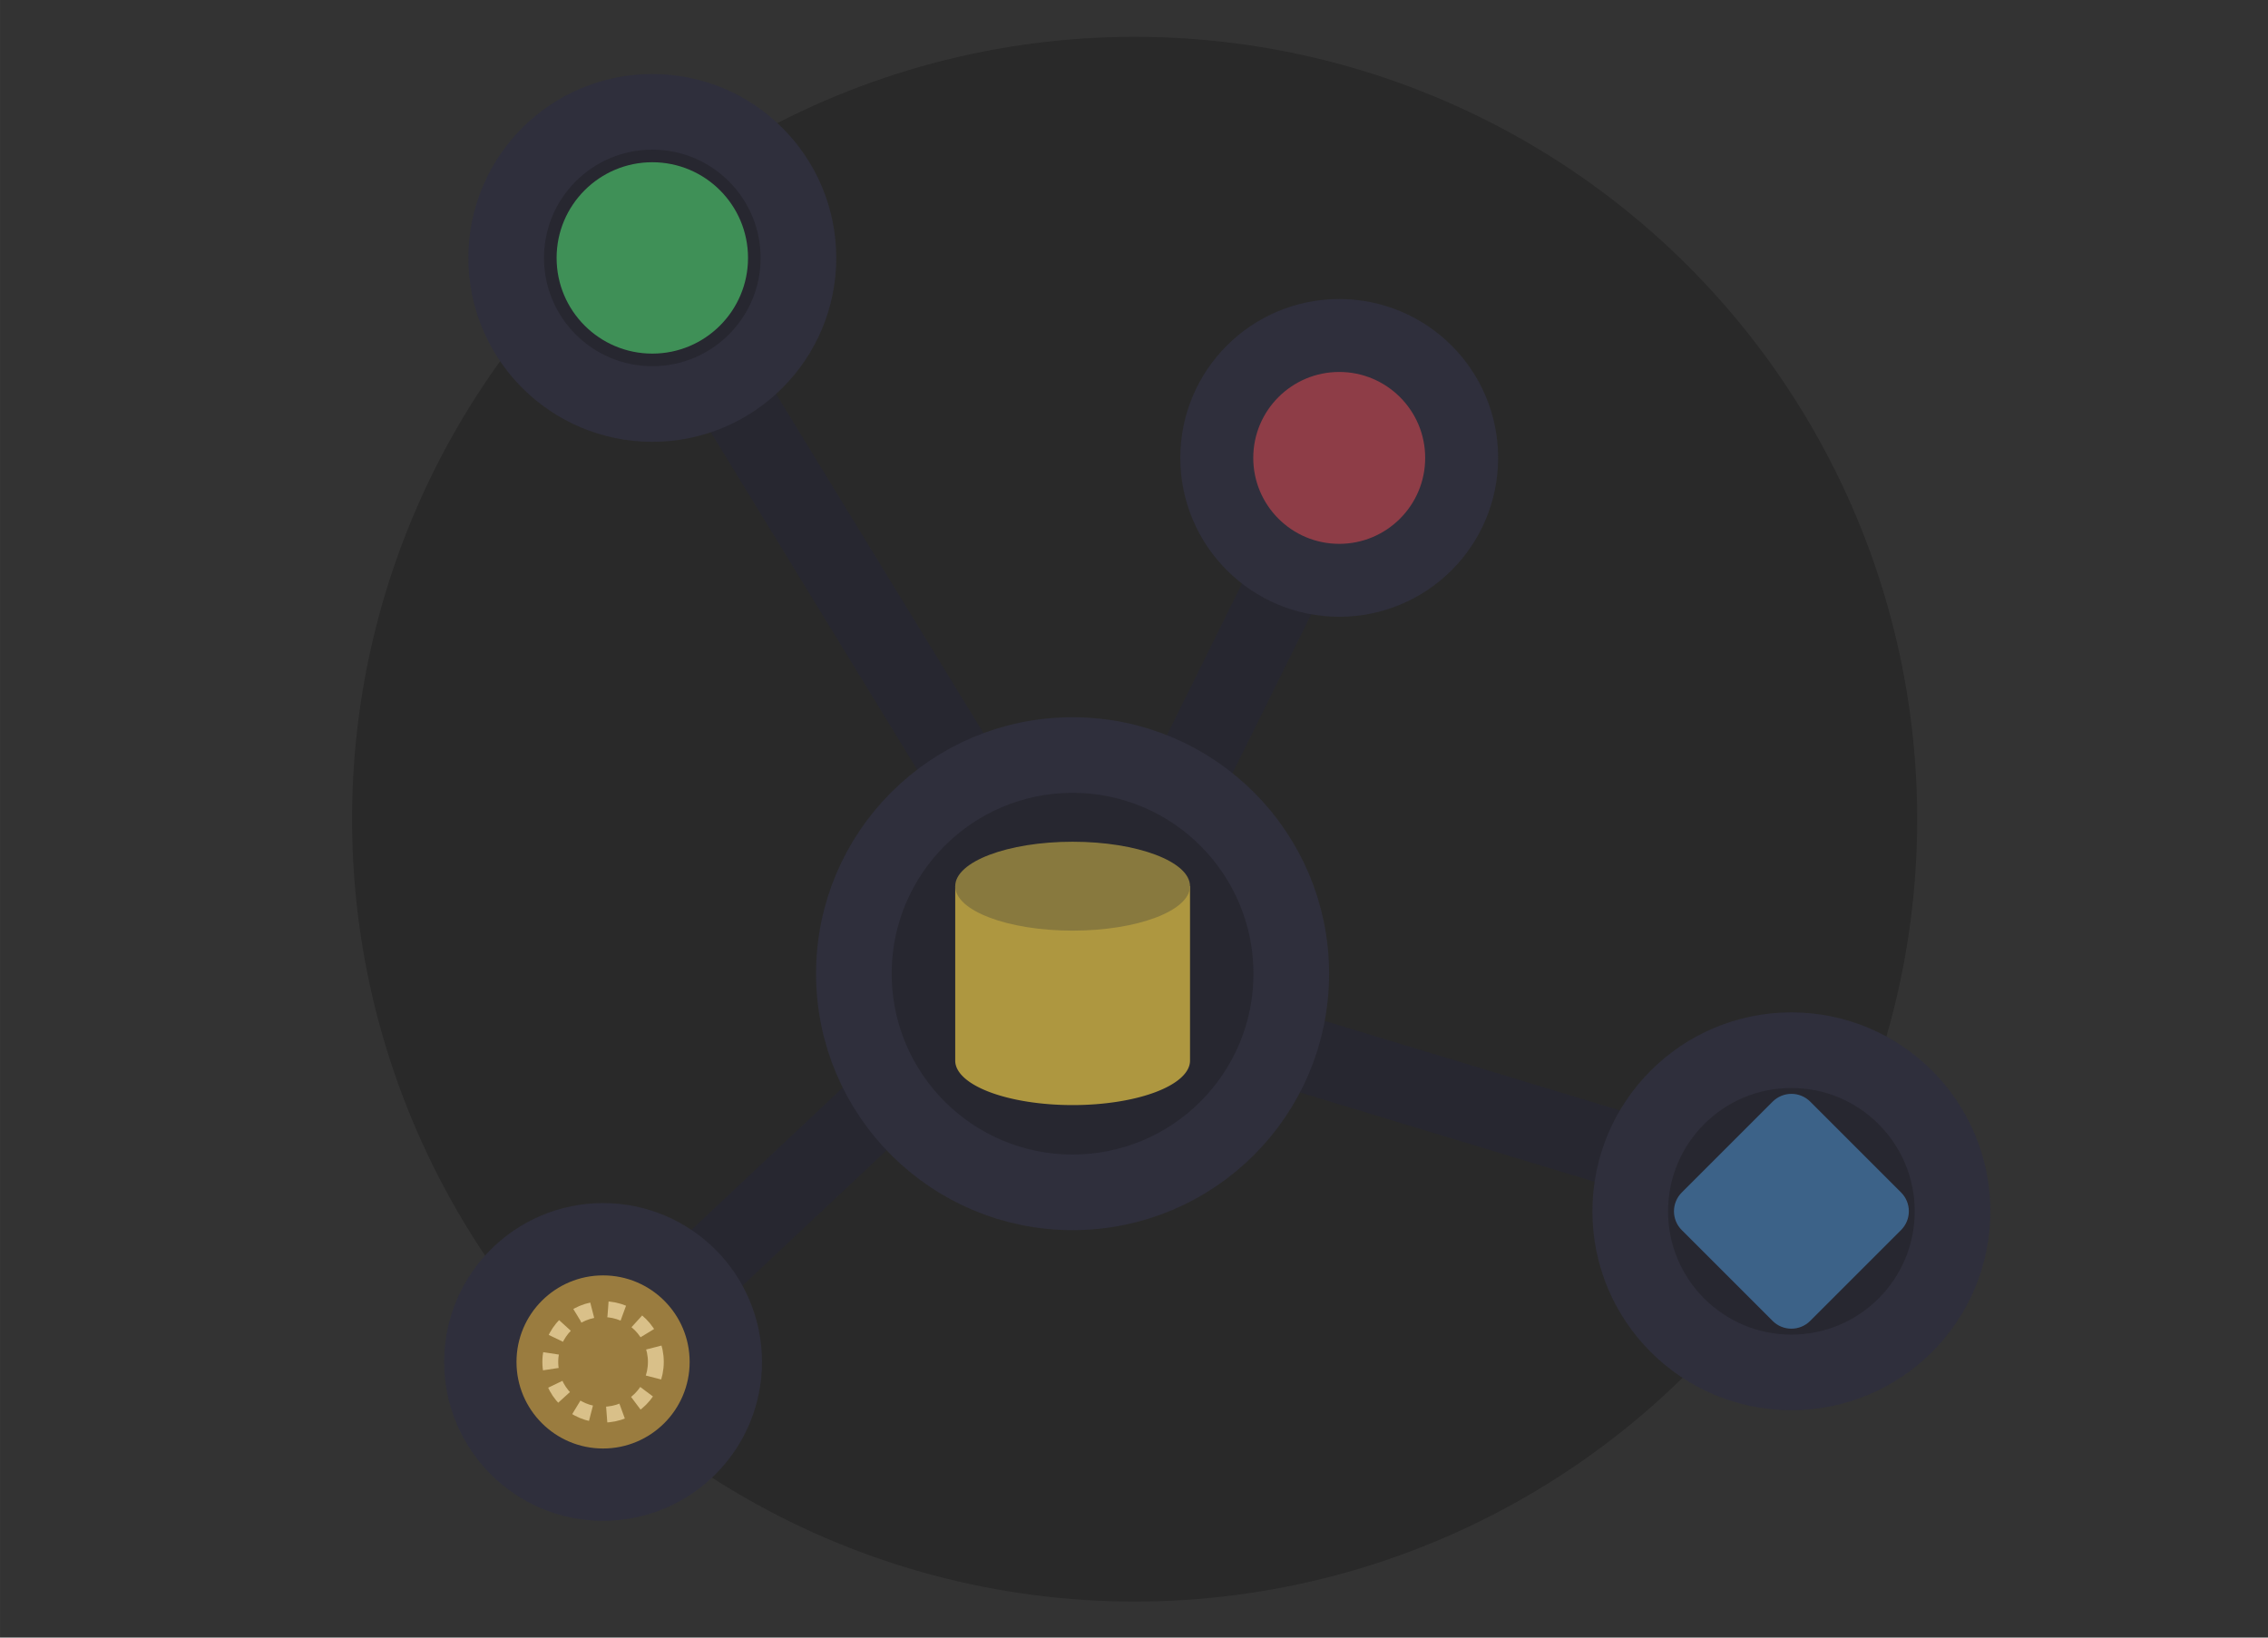<?xml version="1.0" encoding="UTF-8" standalone="no"?>
<!-- Created with Inkscape (http://www.inkscape.org/) -->

<svg
   width="180"
   height="130"
   viewBox="0 0 47.625 34.396"
   version="1.1"
   id="svg514"
   inkscape:version="1.2.1 (9c6d41e410, 2022-07-14)"
   sodipodi:docname="data_dark.svg"
   xmlns:inkscape="http://www.inkscape.org/namespaces/inkscape"
   xmlns:sodipodi="http://sodipodi.sourceforge.net/DTD/sodipodi-0.dtd"
   xmlns="http://www.w3.org/2000/svg"
   xmlns:svg="http://www.w3.org/2000/svg">
  <rect x="0" y="0" width="47.625" height="34.396" fill="#333333" stroke="none"/>
  <sodipodi:namedview
     id="namedview516"
     pagecolor="#505050"
     bordercolor="#eeeeee"
     borderopacity="1"
     inkscape:showpageshadow="0"
     inkscape:pageopacity="0"
     inkscape:pagecheckerboard="0"
     inkscape:deskcolor="#505050"
     inkscape:document-units="px"
     showgrid="false"
     inkscape:zoom="3.0752244"
     inkscape:cx="-66.174034"
     inkscape:cy="121.29196"
     inkscape:window-width="1920"
     inkscape:window-height="1017"
     inkscape:window-x="-8"
     inkscape:window-y="-8"
     inkscape:window-maximized="1"
     inkscape:current-layer="g139743" />
  <defs
     id="defs511">
    <inkscape:path-effect
       effect="fillet_chamfer"
       id="path-effect1624"
       is_visible="true"
       lpeversion="1"
       nodesatellites_param="F,0,0,1,0,1,0,1 @ F,0,0,1,0,1,0,1 @ F,0,0,1,0,1,0,1 @ F,0,0,1,0,1,0,1 @ F,0,0,1,0,1,0,1 @ F,0,0,1,0,1,0,1 @ F,0,0,1,0,1,0,1 @ F,0,0,1,0,1,0,1 @ F,0,0,1,0,1,0,1 @ F,0,0,1,0,1,0,1"
       unit="px"
       method="auto"
       mode="F"
       radius="1"
       chamfer_steps="1"
       flexible="false"
       use_knot_distance="true"
       apply_no_radius="true"
       apply_with_radius="true"
       only_selected="false"
       hide_knots="false" />
    <inkscape:path-effect
       effect="fillet_chamfer"
       id="path-effect12354"
       is_visible="true"
       lpeversion="1"
       nodesatellites_param="F,0,1,1,0,8.363,0,1 @ F,0,1,1,0,8.363,0,1 @ F,0,0,1,0,8.363,0,1"
       unit="px"
       method="auto"
       mode="F"
       radius="0"
       chamfer_steps="1"
       flexible="false"
       use_knot_distance="true"
       apply_no_radius="true"
       apply_with_radius="true"
       only_selected="false"
       hide_knots="false" />
    <inkscape:path-effect
       effect="roughen"
       id="path-effect7391"
       is_visible="true"
       lpeversion="1.2"
       method="segments"
       max_segment_size="21"
       segments="2"
       displace_x="3.93;1"
       displace_y="2.6;1"
       global_randomize="1.7;1"
       handles="along"
       shift_nodes="true"
       fixed_displacement="true"
       spray_tool_friendly="false" />
    <inkscape:path-effect
       effect="fillet_chamfer"
       id="path-effect3656"
       is_visible="true"
       lpeversion="1"
       nodesatellites_param="F,0,0,1,0,0,0,1 @ F,0,0,1,0,6.896,0,1 @ F,0,0,1,0,0,0,1 @ F,0,0,1,0,0,0,1 @ F,0,0,1,0,0,0,1 @ F,0,0,1,0,6.896,0,1"
       unit="px"
       method="auto"
       mode="F"
       radius="0"
       chamfer_steps="1"
       flexible="false"
       use_knot_distance="true"
       apply_no_radius="true"
       apply_with_radius="true"
       only_selected="false"
       hide_knots="false" />
    <inkscape:path-effect
       effect="fillet_chamfer"
       id="path-effect2129"
       is_visible="true"
       lpeversion="1"
       nodesatellites_param="F,0,0,1,0,0,0,1 @ F,0,0,1,0,9.007,0,1 @ F,0,0,1,0,0,0,1 @ F,0,0,1,0,6.367,0,1 @ F,0,0,1,0,0,0,1 @ F,0,0,1,0,9.007,0,1"
       unit="px"
       method="auto"
       mode="F"
       radius="0"
       chamfer_steps="1"
       flexible="false"
       use_knot_distance="true"
       apply_no_radius="true"
       apply_with_radius="true"
       only_selected="false"
       hide_knots="false" />
    <linearGradient
       id="SVGID_6_"
       gradientUnits="userSpaceOnUse"
       x1="4714.747"
       y1="405.991"
       x2="4753.892"
       y2="405.991"
       gradientTransform="matrix(-1,0,0,1,4926.282,0)">
      <stop
         offset="0"
         style="stop-color:#2B3E7F"
         id="stop51702" />
      <stop
         offset="1"
         style="stop-color:#4D51C0"
         id="stop51704" />
    </linearGradient>
  </defs>
  <g
     inkscape:label="Layer 1"
     inkscape:groupmode="layer"
     id="layer1">
    <g
       id="g140115"
       transform="translate(-2.748,1.833)">
      <g
         id="g139743"
         transform="matrix(1.077,0,0,1.077,-5.439,-4.002)">
        <circle
           style="fill:#000000;fill-opacity:0.2;stroke-width:1.966;stroke-linecap:round;stroke-linejoin:bevel;stroke-miterlimit:1;paint-order:markers stroke fill"
           id="path1891"
           cx="29.724"
           cy="17.99"
           r="15.258" />
        <path
           style="fill:#ffffff;fill-opacity:1;stroke:#272730;stroke-width:1.475;stroke-linecap:round;stroke-linejoin:bevel;stroke-miterlimit:1;stroke-dasharray:none;stroke-opacity:1;paint-order:markers stroke fill"
           d="m 21.919,9.78 4.468,7.307"
           id="path3123"
           sodipodi:nodetypes="cc" />
        <path
           style="fill:#ffffff;fill-opacity:1;stroke:#272730;stroke-width:1.475;stroke-linecap:round;stroke-linejoin:bevel;stroke-miterlimit:1;stroke-dasharray:none;stroke-opacity:1;paint-order:markers stroke fill"
           d="m 32.603,13.47 -1.715,3.464"
           id="path3125"
           sodipodi:nodetypes="cc" />
        <path
           style="fill:#ffffff;fill-opacity:1;stroke:#272730;stroke-width:1.475;stroke-linecap:round;stroke-linejoin:bevel;stroke-miterlimit:1;stroke-dasharray:none;stroke-opacity:1;paint-order:markers stroke fill"
           d="M 39.251,24.46 32.696,22.472"
           id="path3127"
           sodipodi:nodetypes="cc" />
        <path
           style="fill:#ffffff;fill-opacity:1;stroke:#272730;stroke-width:1.475;stroke-linecap:round;stroke-linejoin:bevel;stroke-miterlimit:1;stroke-dasharray:none;stroke-opacity:1;paint-order:markers stroke fill"
           d="m 21.328,26.781 3.53,-3.319"
           id="path3129"
           sodipodi:nodetypes="cc" />
        <circle
           style="fill:#272730;fill-opacity:1;stroke:#2f2f3c;stroke-width:1.475;stroke-linecap:round;stroke-linejoin:bevel;stroke-miterlimit:1;stroke-opacity:1;paint-order:markers stroke fill;stroke-dasharray:none"
           id="path1933"
           cx="28.514"
           cy="21.003"
           r="4.264" />
        <circle
           style="fill:#272730;fill-opacity:1;stroke:#2f2f3c;stroke-width:1.475;stroke-linecap:round;stroke-linejoin:bevel;stroke-miterlimit:1;stroke-opacity:1;paint-order:markers stroke fill;stroke-dasharray:none"
           id="path1933-9"
           cx="20.32"
           cy="7.044"
           r="2.849" />
        <circle
           style="fill:#272730;fill-opacity:1;stroke:#2f2f3c;stroke-width:1.475;stroke-linecap:round;stroke-linejoin:bevel;stroke-miterlimit:1;stroke-opacity:1;paint-order:markers stroke fill;stroke-dasharray:none"
           id="path1933-9-2"
           cx="19.36"
           cy="28.575"
           r="2.361" />
        <circle
           style="fill:#272730;fill-opacity:1;stroke:#2f2f3c;stroke-width:1.475;stroke-linecap:round;stroke-linejoin:bevel;stroke-miterlimit:1;stroke-opacity:1;paint-order:markers stroke fill;stroke-dasharray:none"
           id="path1933-9-2-0"
           cx="33.713"
           cy="10.944"
           r="2.361" />
        <circle
           style="fill:#272730;fill-opacity:1;stroke:#2f2f3c;stroke-width:1.475;stroke-linecap:round;stroke-linejoin:bevel;stroke-miterlimit:1;stroke-opacity:1;paint-order:markers stroke fill;stroke-dasharray:none"
           id="path1933-9-2-0-8"
           cx="42.529"
           cy="25.637"
           r="3.142" />
        <g
           id="g3536"
           transform="matrix(1,0,0,1.136,-9.324,-0.229)">
          <path
             id="path3462"
             style="fill:#ae9740;fill-opacity:1;stroke:none;stroke-width:1.475;stroke-linecap:round;stroke-linejoin:bevel;stroke-miterlimit:1;stroke-dasharray:none;stroke-opacity:1;paint-order:markers stroke fill"
             d="m 35.55,17.188 v 2.995 a 2.289,0.763 0 0 0 2.289,0.763 2.289,0.763 0 0 0 2.289,-0.763 v -2.995 z" />
          <ellipse
             style="fill:#88793e;fill-opacity:1;stroke:none;stroke-width:1.475;stroke-linecap:round;stroke-linejoin:bevel;stroke-miterlimit:1;stroke-dasharray:none;stroke-opacity:1;paint-order:markers stroke fill"
             id="path3375"
             cx="37.839"
             cy="17.188"
             rx="2.289"
             ry="0.763" />
        </g>
        <circle
           class="st21"
           cx="20.32"
           cy="7.044"
           r="1.866"
           id="circle51093-4"
           style="fill:#3f9057;fill-opacity:1;stroke-width:0.18" />
        <circle
           class="st21"
           cx="33.713"
           cy="10.944"
           r="1.676"
           id="circle51093-4-9"
           style="fill:#8e3d47;fill-opacity:1;stroke-width:0.161" />
        <path
           class="st22"
           d="m 42.162,27.774 -1.77,-1.77 c -0.203,-0.203 -0.203,-0.531 0,-0.734 l 1.771,-1.771 c 0.203,-0.203 0.531,-0.203 0.734,0 l 1.77,1.77 c 0.203,0.203 0.203,0.531 0,0.734 l -1.771,1.771 c -0.203,0.203 -0.531,0.203 -0.734,0 z"
           id="path51095-5"
           style="fill:#3c6288;fill-opacity:1;stroke-width:0.209" />
        <circle
           class="st21"
           cx="19.36"
           cy="28.575"
           r="1.688"
           id="circle51093-4-4"
           style="fill:#9a7c3f;fill-opacity:1;stroke-width:0.163" />
        <circle
           class="st21"
           cx="19.36"
           cy="28.574"
           r="1.029"
           id="circle51093-4-4-3"
           style="fill:none;fill-opacity:1;stroke:#fde6b3;stroke-width:0.309;stroke-dasharray:0.309, 0.309;stroke-dashoffset:0;stroke-opacity:0.637" />
      </g>
    </g>
  </g>
</svg>

